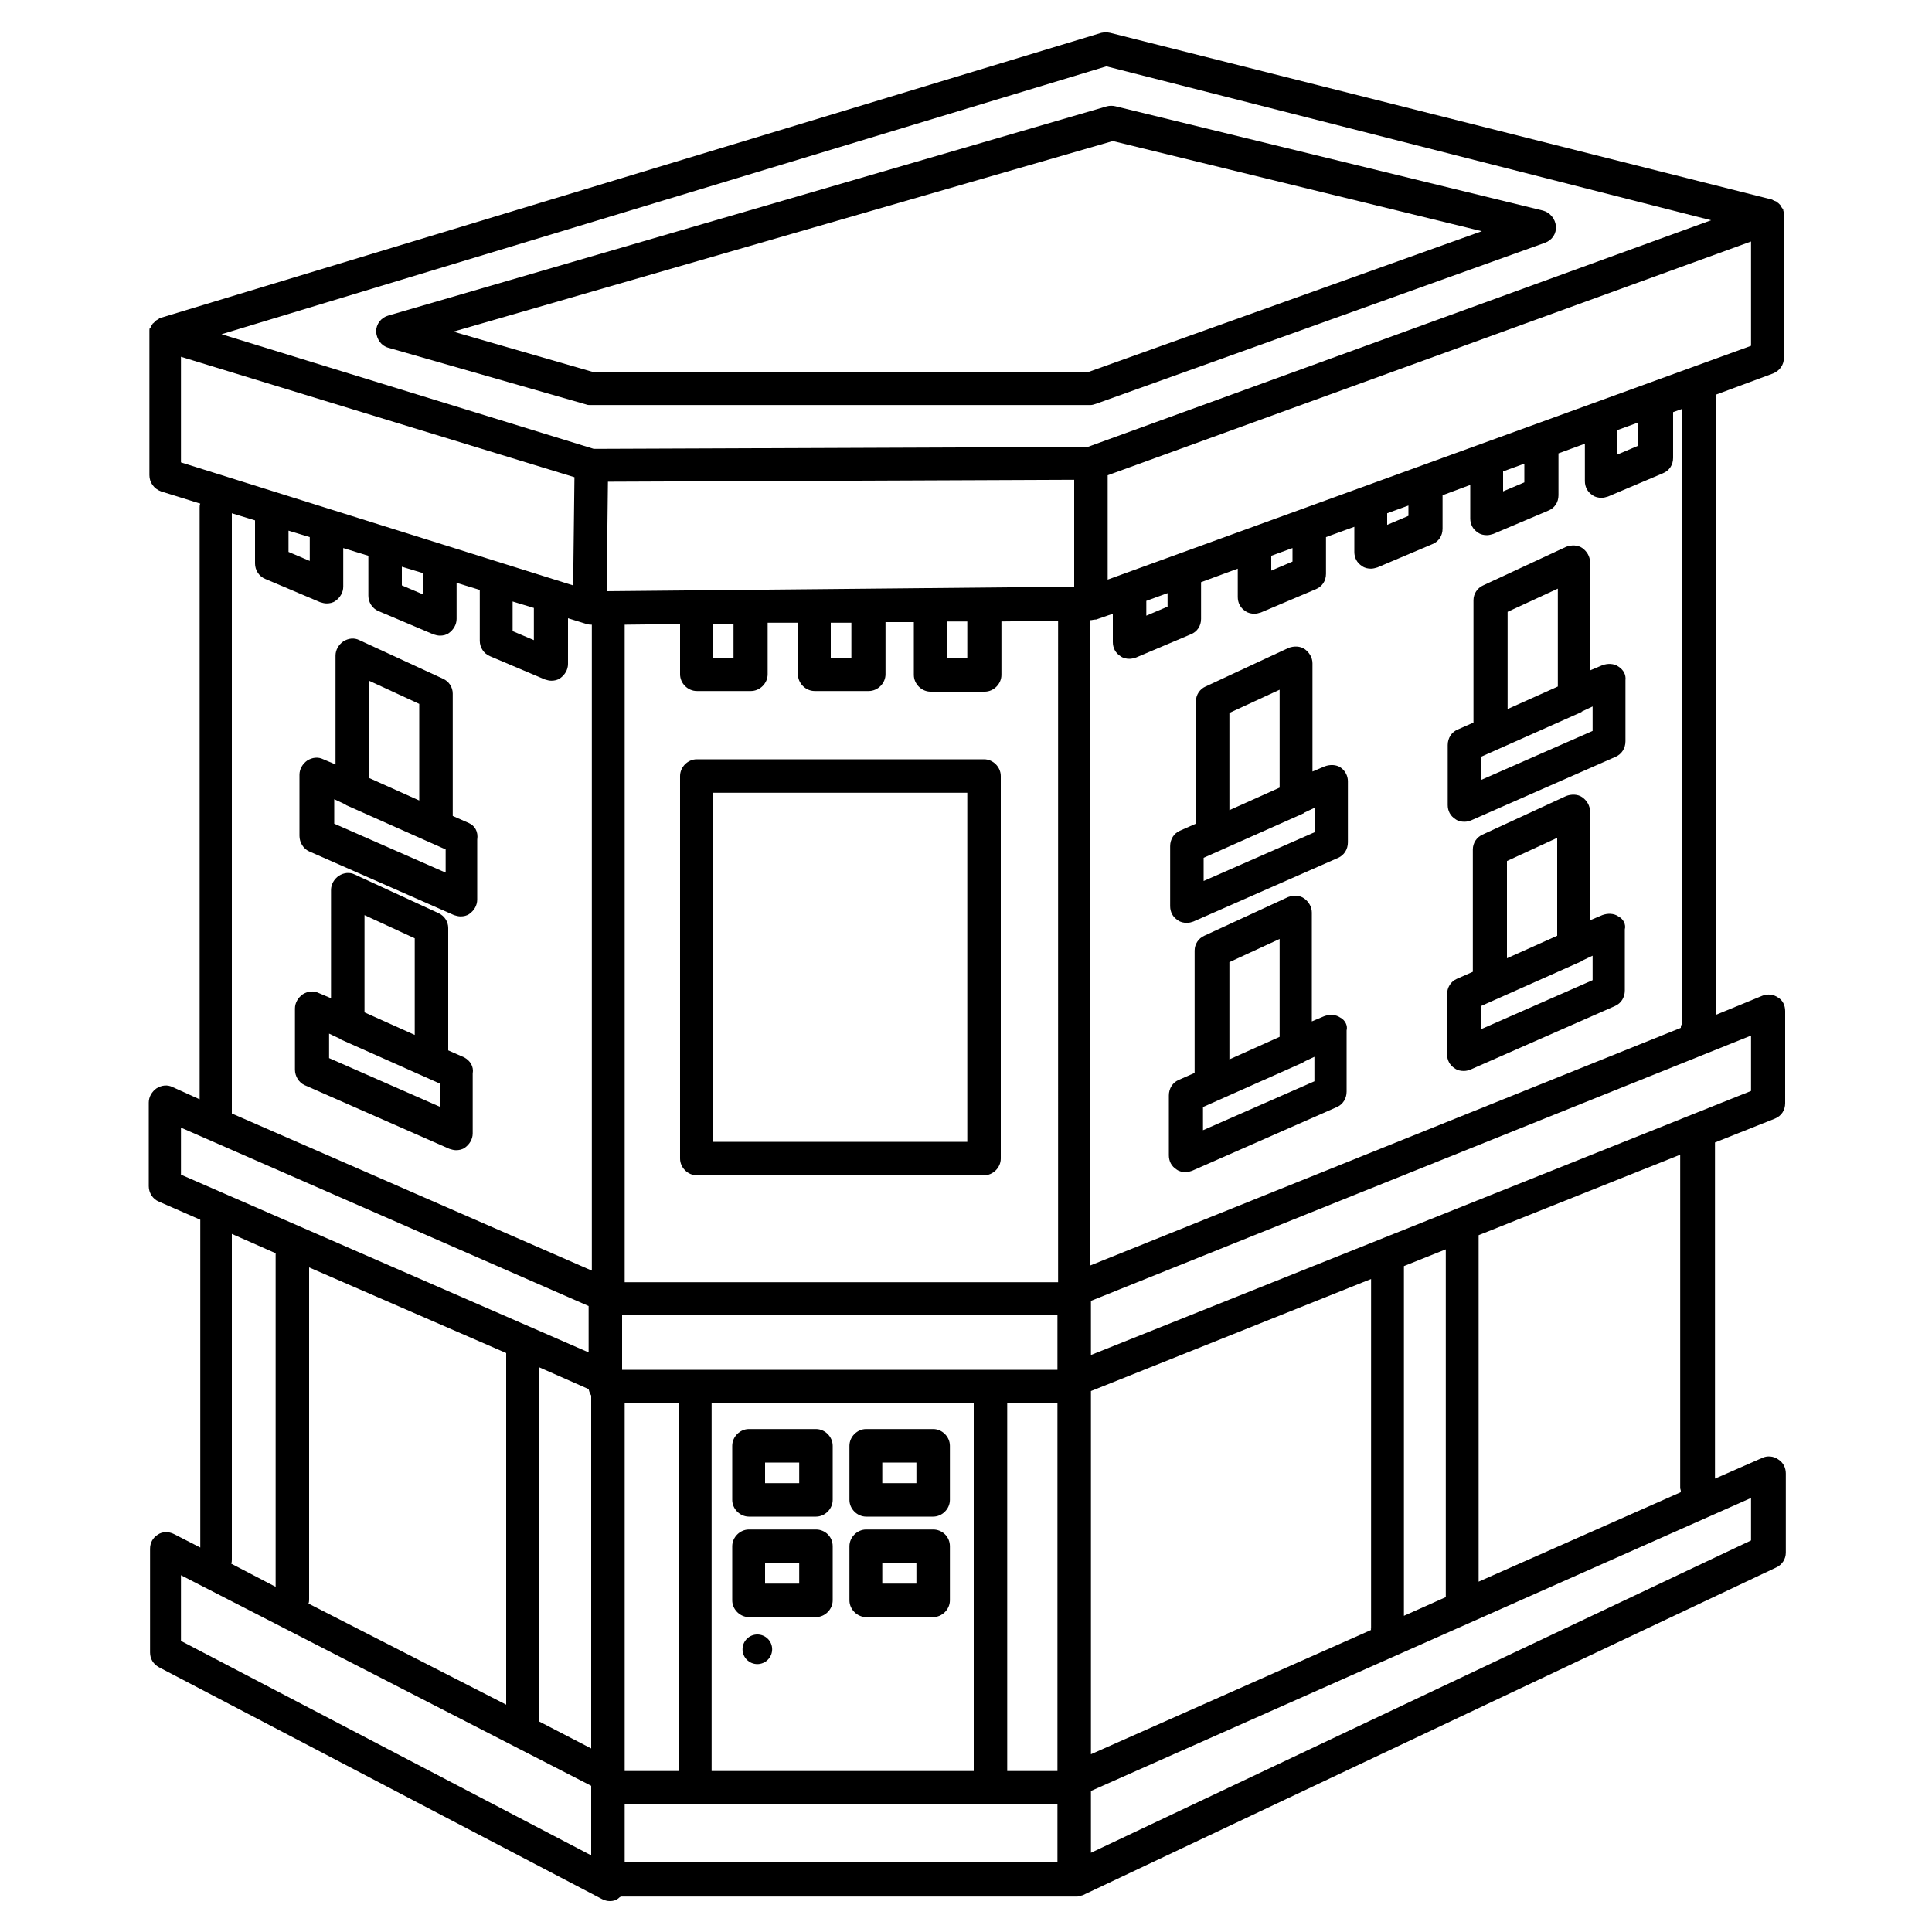 <?xml version="1.0" ?><!DOCTYPE svg  PUBLIC '-//W3C//DTD SVG 1.1//EN'  'http://www.w3.org/Graphics/SVG/1.1/DTD/svg11.dtd'><svg enable-background="new 0 0 300 300" id="Layer_1" version="1.1" viewBox="0 0 300 300" xml:space="preserve" xmlns="http://www.w3.org/2000/svg" xmlns:xlink="http://www.w3.org/1999/xlink"><g><path d="M152.8,117.9h-44.6c-1.4,0-2.6,1.2-2.6,2.6v59.4c0,1.4,1.2,2.6,2.6,2.6h44.6c1.4,0,2.6-1.2,2.6-2.6v-59.4   C155.4,119.1,154.2,117.9,152.8,117.9z M150.2,177.3h-39.5v-54.2h39.5V177.3z"/><path d="M72.8,127.8l-2.5-1.1v-19c0-1-0.6-1.9-1.5-2.3l-13-6c-0.8-0.4-1.7-0.3-2.5,0.2c-0.7,0.5-1.2,1.3-1.2,2.2v16.9l-1.9-0.8   c-0.8-0.4-1.7-0.3-2.5,0.2c-0.7,0.5-1.2,1.3-1.2,2.2v9.5c0,1,0.6,2,1.5,2.4l22.5,9.9c0.3,0.1,0.7,0.2,1,0.2c0.5,0,1-0.1,1.4-0.4   c0.7-0.5,1.2-1.3,1.2-2.2v-9.3C74.3,129.1,73.7,128.2,72.8,127.8z M57.3,105.7l7.8,3.6v15l-7.8-3.5V105.7z M69.2,135.5l-17.3-7.6   v-3.8l1.7,0.8c0,0,0.1,0,0.1,0.1l15.5,6.9V135.5z"/><path d="M72.1,164.2l-2.5-1.1v-19c0-1-0.6-1.9-1.5-2.3l-13-6c-0.8-0.4-1.7-0.3-2.5,0.2c-0.7,0.5-1.2,1.3-1.2,2.2V155l-1.9-0.8   c-0.8-0.4-1.7-0.3-2.5,0.2c-0.7,0.5-1.2,1.3-1.2,2.2v9.5c0,1,0.6,2,1.5,2.4l22.5,9.9c0.3,0.1,0.7,0.2,1,0.2c0.5,0,1-0.1,1.4-0.4   c0.7-0.5,1.2-1.3,1.2-2.2v-9.3C73.6,165.6,73,164.7,72.1,164.2z M56.6,142.1l7.8,3.6v15l-7.8-3.5V142.1z M68.4,171.9l-17.3-7.6   v-3.8l1.7,0.8c0,0,0.1,0,0.1,0.1l15.5,6.9V171.9z"/><path d="M60.3,54l30.7,8.8c0.2,0.1,0.5,0.1,0.7,0.1h77.6c0.3,0,0.6-0.1,0.9-0.2l69.7-25c1.1-0.4,1.8-1.4,1.7-2.6   c-0.1-1.1-0.9-2.1-2-2.4l-66.4-16.2c-0.4-0.1-0.9-0.1-1.3,0L60.3,49c-1.1,0.3-1.9,1.3-1.9,2.5C58.5,52.7,59.2,53.7,60.3,54z    M172.8,21.9l57.3,14l-61.2,21.9H92.2l-21.8-6.3L172.8,21.9z"/><path d="M251.3,142.3c-0.7-0.5-1.7-0.5-2.5-0.2l-1.9,0.8V126c0-0.9-0.5-1.7-1.2-2.2c-0.7-0.5-1.7-0.5-2.5-0.2l-13,6   c-0.9,0.4-1.5,1.3-1.5,2.3v19l-2.5,1.1c-0.9,0.4-1.5,1.3-1.5,2.4v9.3c0,0.9,0.4,1.7,1.2,2.2c0.4,0.3,0.9,0.4,1.4,0.4   c0.4,0,0.7-0.1,1-0.2l22.5-9.9c0.9-0.4,1.5-1.3,1.5-2.4v-9.5C252.5,143.6,252.1,142.7,251.3,142.3z M234,133.7l7.8-3.6v15.2   l-7.8,3.5V133.7z M247.3,152.2l-17.3,7.6v-3.6l15.5-6.9c0,0,0.1,0,0.1-0.1l1.7-0.8V152.2z"/><path d="M251.3,103.5c-0.7-0.5-1.7-0.5-2.5-0.2l-1.9,0.8V87.3c0-0.9-0.5-1.7-1.2-2.2c-0.7-0.5-1.7-0.5-2.5-0.2l-12.9,6   c-0.9,0.4-1.5,1.3-1.5,2.3v19l-2.5,1.1c-0.9,0.4-1.5,1.3-1.5,2.4v9.3c0,0.9,0.4,1.7,1.2,2.2c0.4,0.3,0.9,0.4,1.4,0.4   c0.4,0,0.7-0.1,1-0.2l22.5-9.9c0.9-0.4,1.5-1.3,1.5-2.4v-9.5C252.5,104.8,252.1,104,251.3,103.5z M234.1,95l7.8-3.6v15.2l-7.8,3.5   V95z M247.3,113.5l-17.3,7.6v-3.6l15.5-6.9c0,0,0.1,0,0.1-0.1l1.7-0.8V113.5z"/><path d="M208.2,119.2c-0.7-0.5-1.7-0.5-2.5-0.2l-1.9,0.8V103c0-0.9-0.5-1.7-1.2-2.2c-0.7-0.5-1.7-0.5-2.5-0.2l-12.9,6   c-0.9,0.4-1.5,1.3-1.5,2.3v19l-2.5,1.1c-0.9,0.4-1.5,1.3-1.5,2.4v9.3c0,0.9,0.4,1.7,1.2,2.2c0.4,0.3,0.9,0.4,1.4,0.4   c0.4,0,0.7-0.1,1-0.2l22.5-9.9c0.9-0.4,1.5-1.3,1.5-2.4v-9.5C209.3,120.5,208.9,119.7,208.2,119.2z M190.9,110.7l7.8-3.6v15.2   l-7.8,3.5V110.7z M204.2,129.2l-17.3,7.6v-3.6l15.5-6.9c0,0,0.1,0,0.1-0.1l1.7-0.8V129.2z"/><path d="M208.1,158c-0.7-0.5-1.7-0.5-2.5-0.2l-1.9,0.8v-16.9c0-0.9-0.5-1.7-1.2-2.2c-0.7-0.5-1.7-0.5-2.5-0.2l-13,6   c-0.9,0.4-1.5,1.3-1.5,2.3v19l-2.5,1.1c-0.9,0.4-1.5,1.3-1.5,2.4v9.3c0,0.9,0.4,1.7,1.2,2.2c0.4,0.3,0.9,0.4,1.4,0.4   c0.4,0,0.7-0.1,1-0.2l22.5-9.9c0.9-0.4,1.5-1.3,1.5-2.4v-9.5C209.3,159.3,208.9,158.4,208.1,158z M190.9,149.4l7.8-3.6v15.2   l-7.8,3.5V149.4z M204.1,167.9l-17.3,7.6v-3.6l15.5-6.9c0,0,0.1,0,0.1-0.1l1.7-0.8V167.9z"/><path d="M275.3,58c1-0.4,1.7-1.3,1.7-2.4V33.7c0,0,0-0.1,0-0.1c0-0.1,0-0.3,0-0.4c0-0.1,0-0.1,0-0.2c0-0.1-0.1-0.2-0.1-0.4   c0-0.1,0-0.1-0.1-0.2c-0.1-0.1-0.2-0.3-0.3-0.4c0,0,0,0,0-0.1c-0.1-0.1-0.3-0.3-0.4-0.4c0,0,0,0,0,0c0,0-0.1,0-0.1-0.1   c-0.1-0.1-0.2-0.1-0.4-0.2c-0.1,0-0.1,0-0.2-0.1c-0.1,0-0.1,0-0.2-0.1L172.4,5.1c-0.5-0.1-0.9-0.1-1.4,0L24.8,49.4   c-0.1,0-0.1,0-0.1,0.1c-0.1,0-0.1,0.1-0.2,0.1c-0.1,0.1-0.2,0.1-0.3,0.2c0,0-0.1,0-0.1,0.1c0,0,0,0,0,0c-0.1,0.1-0.2,0.2-0.3,0.3   c0,0-0.1,0-0.1,0.1c-0.1,0.1-0.2,0.3-0.3,0.5c0,0,0,0.1-0.1,0.1c-0.1,0.1-0.1,0.3-0.1,0.4c0,0.1,0,0.1,0,0.2c0,0.1,0,0.2,0,0.4   c0,0,0,0.1,0,0.1v21.8c0,1.1,0.7,2.1,1.8,2.5l6.1,1.9c-0.1,0.2-0.1,0.4-0.1,0.6v91.9l-4.2-1.9c-0.8-0.4-1.7-0.3-2.5,0.2   c-0.7,0.5-1.2,1.3-1.2,2.2v13c0,1,0.6,2,1.6,2.4l6.4,2.8c0,0.2,0,0.3,0,0.5v50.4l-4.1-2.1c-0.8-0.4-1.8-0.4-2.5,0.1   c-0.8,0.5-1.2,1.3-1.2,2.2v16.1c0,1,0.5,1.8,1.4,2.3l68.8,36c0.4,0.2,0.8,0.3,1.2,0.3c0.5,0,0.9-0.1,1.3-0.4   c0.1-0.1,0.2-0.2,0.4-0.3h70.7c0.2,0,0.4,0,0.5-0.1c0,0,0.1,0,0.1,0c0.1,0,0.3-0.1,0.4-0.1c0,0,0,0,0,0l107.7-50.9   c0.9-0.4,1.5-1.3,1.5-2.3v-12.3c0-0.9-0.4-1.7-1.2-2.2c-0.7-0.5-1.7-0.6-2.5-0.2l-7.3,3.2v-51.8c0-0.1,0-0.2,0-0.4l9.3-3.7   c1-0.4,1.6-1.3,1.6-2.4V157c0-0.9-0.4-1.7-1.1-2.1c-0.7-0.5-1.6-0.6-2.4-0.3l-7.3,3V61.3L275.3,58z M271.9,53.7l-99.9,36.3V73.8   l99.9-36.3V53.7z M251.1,66.8l3.3-1.2v3.6l-3.3,1.4V66.8z M233.4,73.2l3.3-1.2v2.9l-3.3,1.4V73.2z M215.4,79.7l3.3-1.2v1.6   l-3.3,1.4V79.7z M197.4,86.3l3.3-1.2v2.1l-3.3,1.4V86.3z M178,93.3l3.3-1.2v2.1l-3.3,1.4V93.3z M212.9,253.1l-43.5,19.3V216   l43.5-17.4v54.3C212.8,252.9,212.9,253,212.9,253.1z M218,196.6l6.5-2.6v53.7c0,0.1,0,0.2,0,0.3l-6.5,2.9v-53.9   C218,196.8,218,196.7,218,196.6z M48,196.8l30.6,13.3c0,0.2,0,0.3,0,0.5v54.1L47.9,249c0.1-0.2,0.1-0.5,0.1-0.7V196.8z M83.7,212.3   l7.7,3.4c0.1,0.4,0.2,0.7,0.4,1v54.8l-8.1-4.2V212.3z M94.4,74.8l72.4-0.3v16.6l-72.6,0.7L94.4,74.8z M147,96.5l3.2,0v5.7H147V96.5   z M129,96.7l3.2,0v5.5H129V96.7z M110.7,96.9l3.2,0v5.3h-3.2V96.9z M110.5,275v-57.1h40.7V275H110.5z M97,275v-57.1h8.4V275H97z    M156.4,217.9h7.8V275h-7.8V217.9z M164.2,212.7H96.6v-8.5h67.6V212.7z M97,280.1h67.2v9H97V280.1z M164.2,199.1H97V97l8.6-0.1v7.8   c0,1.4,1.2,2.6,2.6,2.6h8.4c1.4,0,2.6-1.2,2.6-2.6v-8l4.7,0v8c0,1.4,1.2,2.6,2.6,2.6h8.4c1.4,0,2.6-1.2,2.6-2.6v-8.1l4.4,0v8.2   c0,1.4,1.2,2.6,2.6,2.6h8.4c1.4,0,2.6-1.2,2.6-2.6v-8.3l8.8-0.1V199.1z M171.8,10.3l93.9,23.9l-96.8,35.2l-76.7,0.3L34.4,51.9   L171.8,10.3z M28.1,55.4l61.1,18.7L89,90.9L28.1,71.8V55.4z M79.6,93.4l3.3,1c0,0,0,0,0,0.1v4.9l-3.3-1.4V93.4z M62.4,88l3.3,1v3.3   l-3.3-1.4V88z M44.8,82.4l3.3,1v3.7l-3.3-1.4V82.4z M36,172.5V79.7l3.6,1.1v6.7c0,1,0.6,2,1.6,2.4l8.5,3.6c0.3,0.1,0.7,0.2,1,0.2   c0.5,0,1-0.1,1.4-0.4c0.7-0.5,1.2-1.3,1.2-2.2v-6l3.9,1.2v6.2c0,1,0.6,2,1.6,2.4l8.5,3.6c0.3,0.1,0.7,0.2,1,0.2   c0.5,0,1-0.1,1.4-0.4c0.7-0.5,1.2-1.3,1.2-2.2v-5.6l3.6,1.1v7.9c0,1,0.6,2,1.6,2.4l8.5,3.6c0.3,0.1,0.7,0.2,1,0.2   c0.5,0,1-0.1,1.4-0.4c0.7-0.5,1.2-1.3,1.2-2.2V96l2.9,0.9c0,0,0.1,0,0.1,0c0.2,0.1,0.5,0.1,0.7,0.1c0,0,0,0,0,0v100.3L36,172.9   C36,172.8,36,172.7,36,172.5z M28.1,175.1l63.3,27.7v7.2l-63.3-27.6V175.1z M36,242.1v-50.5l6.8,3v51.8l-6.9-3.6   C36,242.6,36,242.3,36,242.1z M28.1,244.6l63.7,32.7v10.8l-63.7-33.3V244.6z M271.9,239.2l-102.5,48.5v-9.6l102.5-45.5V239.2z    M261,231.7l-31.4,13.9v-53.4c0-0.1,0-0.2,0-0.4l31.3-12.5v51.8C261,231.4,261,231.5,261,231.7z M271.9,169.4l-102.5,41V202   l102.5-41.2V169.4z M261,159.6l-91.7,36.9V96.3l0,0c0.3,0,0.5-0.1,0.8-0.1c0,0,0,0,0.1,0l2.6-0.9v4.4c0,0.9,0.4,1.7,1.2,2.2   c0.4,0.3,0.9,0.4,1.4,0.4c0.3,0,0.7-0.1,1-0.2l8.5-3.6c1-0.4,1.6-1.3,1.6-2.4v-5.7l5.7-2.1v4.4c0,0.9,0.4,1.7,1.2,2.2   c0.4,0.3,0.9,0.4,1.4,0.4c0.3,0,0.7-0.1,1-0.2l8.5-3.6c1-0.4,1.6-1.3,1.6-2.4v-5.7l4.4-1.6v3.9c0,0.9,0.4,1.7,1.2,2.2   c0.4,0.3,0.9,0.4,1.4,0.4c0.3,0,0.7-0.1,1-0.2l8.5-3.6c1-0.4,1.6-1.3,1.6-2.4v-5.2l4.3-1.6v5.2c0,0.9,0.4,1.7,1.2,2.2   c0.4,0.3,0.9,0.4,1.4,0.4c0.3,0,0.7-0.1,1-0.2l8.5-3.6c1-0.4,1.6-1.3,1.6-2.4v-6.5l4.1-1.5v5.8c0,0.9,0.4,1.7,1.2,2.2   c0.4,0.3,0.9,0.4,1.4,0.4c0.3,0,0.7-0.1,1-0.2l8.5-3.6c1-0.4,1.6-1.3,1.6-2.4v-7.1l1.4-0.5V159C261,159.2,261,159.4,261,159.6z"/><circle cx="117.6" cy="256.1" r="2.3"/><path d="M126.7,237.5h-10.4c-1.4,0-2.6,1.2-2.6,2.6v8.4c0,1.4,1.2,2.6,2.6,2.6h10.4c1.4,0,2.6-1.2,2.6-2.6v-8.4   C129.3,238.6,128.1,237.5,126.7,237.5z M124.1,245.9h-5.3v-3.2h5.3V245.9z"/><path d="M126.7,221.9h-10.4c-1.4,0-2.6,1.2-2.6,2.6v8.4c0,1.4,1.2,2.6,2.6,2.6h10.4c1.4,0,2.6-1.2,2.6-2.6v-8.4   C129.3,223.1,128.1,221.9,126.7,221.9z M124.1,230.3h-5.3v-3.2h5.3V230.3z"/><path d="M144.9,237.5h-10.4c-1.4,0-2.6,1.2-2.6,2.6v8.4c0,1.4,1.2,2.6,2.6,2.6h10.4c1.4,0,2.6-1.2,2.6-2.6v-8.4   C147.5,238.6,146.3,237.5,144.9,237.5z M142.3,245.9H137v-3.2h5.3V245.9z"/><path d="M144.9,221.9h-10.4c-1.4,0-2.6,1.2-2.6,2.6v8.4c0,1.4,1.2,2.6,2.6,2.6h10.4c1.4,0,2.6-1.2,2.6-2.6v-8.4   C147.5,223.1,146.3,221.9,144.9,221.9z M142.3,230.3H137v-3.2h5.3V230.3z"/></g></svg>
